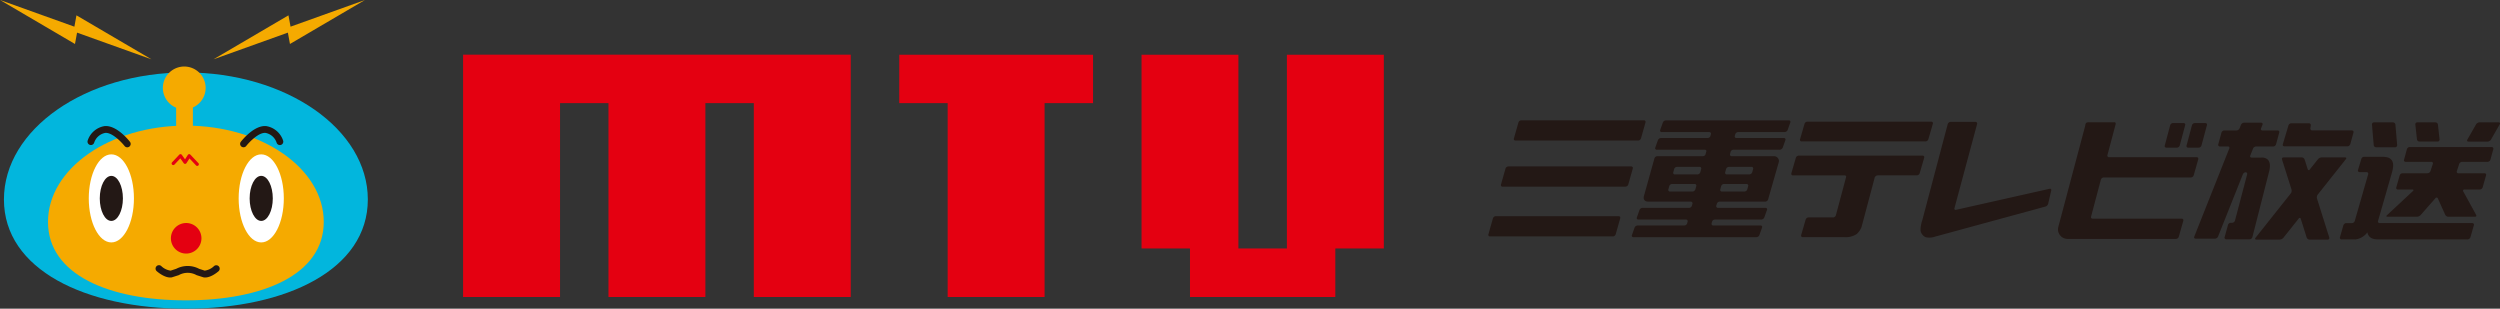 <svg xmlns="http://www.w3.org/2000/svg" width="452.948" height="55.925"><rect width="100%" height="100%" fill="#333333" stroke="none"/><path fill="#231815" d="M392.502 26.751h1.907a.565.565 0 0 0 .513-.387l.985-3.685a.287.287 0 0 0-.292-.386h-1.905a.569.569 0 0 0-.515.386l-.985 3.685a.288.288 0 0 0 .292.387Z"/><path fill="#231815" d="M397.983 28.479h-15.865a.29.29 0 0 1-.293-.389l1.482-5.575a.484.484 0 0 0-.013-.263.251.251 0 0 0-.226-.1h-4.6a.748.748 0 0 0-.457.091c-.189.127-.215.544-.215.544l-4.86 18.279a1.735 1.735 0 0 0 1.662 2.221h19.637a.566.566 0 0 0 .514-.388l.821-2.895a.289.289 0 0 0-.293-.388h-16.168a.282.282 0 0 1-.253-.368l1.785-6.721a.569.569 0 0 1 .51-.376h-.005 15.795a.566.566 0 0 0 .513-.387l.82-2.894a.289.289 0 0 0-.291-.391ZM396.448 26.751h1.9a.57.57 0 0 0 .514-.387l.987-3.685a.288.288 0 0 0-.294-.386h-1.898a.568.568 0 0 0-.515.386l-.985 3.687a.289.289 0 0 0 .291.385ZM326.419 25.619h22.444a.568.568 0 0 0 .514-.387l.815-2.8a.288.288 0 0 0-.291-.389h-22.444a.566.566 0 0 0-.515.389l-.812 2.8a.286.286 0 0 0 .289.387ZM348.329 28.195h-22.442a.57.57 0 0 0-.517.389l-.813 2.805a.286.286 0 0 0 .292.388h9.355a.248.248 0 0 1 .275.295l-.008.028a.472.472 0 0 1-.015.05l-1.833 6.849a.559.559 0 0 1-.508.392h-4.453a.571.571 0 0 0-.515.388l-.812 2.8a.286.286 0 0 0 .291.388h7.531a3.63 3.63 0 0 0 2.25-.57 3.432 3.432 0 0 0 .863-1.262l2.4-9.01a.656.656 0 0 1 .549-.355h7.077a.567.567 0 0 0 .515-.388l.813-2.805a.288.288 0 0 0-.295-.382ZM371.338 34.205l-16.942 3.809c-.217.05-.347-.085-.289-.3l4.1-15.24a.3.3 0 0 0-.3-.39h-4.51a.56.56 0 0 0-.509.39l-4.611 17.434a5.447 5.447 0 0 0-.314 1.828 1.559 1.559 0 0 0 .969 1.252 3.164 3.164 0 0 0 1.689-.122l19.981-5.444a.756.756 0 0 0 .483-.5l.554-2.415a.233.233 0 0 0-.301-.302ZM274.583 25.466h22.214a.564.564 0 0 0 .513-.388l.82-2.893a.288.288 0 0 0-.291-.388h-22.216a.564.564 0 0 0-.513.388l-.822 2.893a.29.29 0 0 0 .295.388ZM295.534 30.153h-22.255a.566.566 0 0 0-.515.387l-.818 2.894a.288.288 0 0 0 .292.387h22.255a.572.572 0 0 0 .515-.387l.818-2.894a.288.288 0 0 0-.292-.387ZM293.257 39.166h-22.254a.568.568 0 0 0-.516.388l-.817 2.893a.288.288 0 0 0 .292.387h22.255a.565.565 0 0 0 .514-.387l.819-2.893a.288.288 0 0 0-.293-.388ZM324.104 21.811h-22.289a.612.612 0 0 0-.537.381l-.483 1.357a.267.267 0 0 0 .268.38h8.615a.294.294 0 0 1 .3.389l-.078.3a.554.554 0 0 1-.508.389h-8.469a.614.614 0 0 0-.539.382l-.484 1.355a.268.268 0 0 0 .27.379h8.659c.221 0 .37.124.33.273l-.161.588a.521.521 0 0 1-.493.316h-8.241a.565.565 0 0 0-.514.389l-1.911 6.855c-.143.517.092.986.8.986h7.693a.3.3 0 0 1 .3.392l-.093.349a.554.554 0 0 1-.508.388h-8.445a.611.611 0 0 0-.54.381l-.481 1.356a.266.266 0 0 0 .267.38h8.625a.3.3 0 0 1 .3.39l-.082.3a.556.556 0 0 1-.506.389h-8.478a.613.613 0 0 0-.539.381l-.482 1.355a.266.266 0 0 0 .265.381h22.29a.612.612 0 0 0 .539-.381l.481-1.355a.267.267 0 0 0-.268-.381h-8.57a.3.3 0 0 1-.3-.389l.08-.3a.557.557 0 0 1 .509-.39h8.422a.614.614 0 0 0 .538-.38l.483-1.356a.268.268 0 0 0-.271-.381h-8.611a.3.3 0 0 1-.3-.388l.1-.349a.553.553 0 0 1 .505-.392h8.265a.57.57 0 0 0 .516-.385l1.959-6.857a.89.89 0 0 0-.943-.988h-7.61a.294.294 0 0 1-.3-.39l.1-.395a.556.556 0 0 1 .506-.392h8.4a.615.615 0 0 0 .539-.379l.482-1.355a.268.268 0 0 0-.268-.382h-8.591a.293.293 0 0 1-.3-.389l.079-.3a.554.554 0 0 1 .508-.389h8.442a.616.616 0 0 0 .539-.38l.481-1.357a.266.266 0 0 0-.262-.381Zm-16.778 11.912-.162.586a.566.566 0 0 1-.512.391h-4.084a.293.293 0 0 1-.295-.391l.161-.586a.561.561 0 0 1 .511-.387h4.084a.292.292 0 0 1 .297.387Zm.893-3.1-.161.586a.562.562 0 0 1-.513.389h-4.088a.29.29 0 0 1-.294-.389l.161-.586a.558.558 0 0 1 .51-.388h4.085a.291.291 0 0 1 .3.385Zm8.513 3.1-.16.586a.565.565 0 0 1-.512.391h-4.085a.292.292 0 0 1-.295-.391l.159-.586a.563.563 0 0 1 .512-.387h4.086a.289.289 0 0 1 .295.387Zm.6-3.491a.29.29 0 0 1 .295.388l-.159.586a.561.561 0 0 1-.511.389h-4.085a.292.292 0 0 1-.3-.389l.163-.586a.559.559 0 0 1 .511-.388ZM409.588 28.559h-1.631a.253.253 0 0 1-.253-.375l.5-1.272a.644.644 0 0 1 .551-.376h3.106a.552.552 0 0 0 .508-.389l.581-2.123a.293.293 0 0 0-.3-.388h-2.743a.256.256 0 0 1-.253-.375l.261-.658a.254.254 0 0 0-.253-.374h-3.09a.637.637 0 0 0-.55.374l-.261.658a.652.652 0 0 1-.556.375h-2.21a.558.558 0 0 0-.511.388l-.578 2.123a.291.291 0 0 0 .3.389h1.438a.254.254 0 0 1 .252.376l-6.339 15.954a.254.254 0 0 0 .254.375h3.5a.639.639 0 0 0 .551-.375l4.495-11.279a.611.611 0 0 1 .513-.376.284.284 0 0 1 .261.392l-2.2 8.367a.555.555 0 0 1-.505.391h-.253a.564.564 0 0 0-.511.39l-.607 2.218a.29.29 0 0 0 .3.389h4.23a.546.546 0 0 0 .5-.39l3.041-11.932c.701-2.831-1.538-2.477-1.538-2.477ZM413.889 26.51h11.423a.561.561 0 0 0 .51-.389l.577-2.1a.292.292 0 0 0-.295-.39h-7.164a.337.337 0 0 1-.345-.4l.074-.5a.343.343 0 0 0-.347-.4h-3.181a.576.576 0 0 0-.518.387l-1.021 3.4a.283.283 0 0 0 .287.392ZM419.79 35.966a.849.849 0 0 1 .127-.7l5.111-6.433c.138-.175.071-.315-.154-.315h-4.243a.942.942 0 0 0-.655.315l-1.5 1.884c-.139.173-.3.145-.372-.069l-.551-1.746a.59.59 0 0 0-.526-.384h-3.289a.279.279 0 0 0-.282.384l1.718 5.434a.852.852 0 0 1-.128.7l-6.4 8.054c-.136.172-.069.315.153.315h4.245a.945.945 0 0 0 .653-.315l2.784-3.5c.139-.176.307-.143.373.069l1.065 3.364a.584.584 0 0 0 .526.386h3.288a.279.279 0 0 0 .28-.386ZM430.504 26.682h3.442a.367.367 0 0 0 .369-.4l-.316-3.712a.45.45 0 0 0-.436-.4h-3.442a.361.361 0 0 0-.367.4l.314 3.712a.442.442 0 0 0 .436.4ZM437.903 25.248a.461.461 0 0 0 .447.4h3.288a.354.354 0 0 0 .358-.4l-.294-2.682a.465.465 0 0 0-.446-.4h-3.289a.353.353 0 0 0-.358.4ZM452.7 22.166h-3.481a.772.772 0 0 0-.6.353l-1.591 2.782c-.109.193-.019.351.2.351h3.481a.767.767 0 0 0 .6-.351l1.59-2.782c.113-.196.02-.353-.199-.353ZM451.436 26.642h-14.848a.557.557 0 0 0-.507.39l-.517 1.9a.293.293 0 0 0 .3.39h4.63a.276.276 0 0 1 .278.384l-.425 1.3a.592.592 0 0 1-.529.382h-4.528a.566.566 0 0 0-.516.388l-.619 2.171a.288.288 0 0 0 .292.387h2.619c.224 0 .274.125.11.274l-4.712 4.388c-.164.151-.114.275.107.275h5.317a1.023 1.023 0 0 0 .671-.3l2.7-3.069a.242.242 0 0 1 .434.064l1.327 2.939a.681.681 0 0 0 .57.368h4.82c.221 0 .315-.157.208-.353l-2.319-4.231a.22.22 0 0 1 .211-.353h2.78a.57.57 0 0 0 .514-.387l.618-2.171a.287.287 0 0 0-.291-.388h-4.726a.274.274 0 0 1-.277-.382l.424-1.3a.593.593 0 0 1 .529-.384h4.624a.556.556 0 0 0 .508-.39l.519-1.9a.3.3 0 0 0-.296-.392Z"/><path fill="#231815" d="M447.919 40.42h-16.776a.287.287 0 0 1-.291-.388l2.535-8.826c.812-2.837-1.037-2.8-2.015-2.8h-3.032a.573.573 0 0 0-.518.385l-.6 2.008a.282.282 0 0 0 .286.385h1.261a.289.289 0 0 1 .293.388l-2.429 8.465a.571.571 0 0 1-.515.388h-1.031a.563.563 0 0 0-.515.389l-.62 2.17a.287.287 0 0 0 .291.387h2.556a3.184 3.184 0 0 0 2.111-1.259l.008-.016c.267 1.331 1.575 1.275 2.127 1.275h16.034a.564.564 0 0 0 .513-.387l.621-2.17a.288.288 0 0 0-.294-.394Z"/><path fill="#02b6dd" d="M66.643 36.14c0 12.71-14.758 19.785-32.964 19.785S.713 48.85.713 36.14s14.76-23.014 32.966-23.014S66.643 23.432 66.643 36.14Z"/><path fill="#f5aa00" d="M31.913 17.709h3.034v6.909h-3.034z"/><path fill="#f5aa00" d="M58.657 40.202c0 9.63-11.184 14.214-24.982 14.214S8.697 49.832 8.697 40.202s11.184-17.443 24.982-17.443 24.978 7.807 24.978 17.443Z"/><path fill="#fff" d="M24.267 35.946c0 4.4-1.831 7.977-4.093 7.977s-4.091-3.575-4.091-7.977 1.83-7.979 4.091-7.979 4.093 3.575 4.093 7.979Z"/><path fill="#231815" d="M22.269 35.946c0 2.254-.938 4.083-2.1 4.083s-2.093-1.829-2.093-4.083.943-4.08 2.098-4.08 2.095 1.823 2.095 4.08Z"/><path fill="#fff" d="M51.422 35.946c0 4.4-1.83 7.977-4.092 7.977s-4.091-3.575-4.091-7.977 1.83-7.979 4.091-7.979 4.092 3.575 4.092 7.979Z"/><path fill="#231815" d="M49.424 35.946c0 2.254-.938 4.083-2.094 4.083s-2.1-1.829-2.1-4.083.938-4.084 2.1-4.084 2.094 1.827 2.094 4.084Z"/><path fill="#e40011" d="M36.498 43.176a2.767 2.767 0 1 1-2.768-2.769 2.767 2.767 0 0 1 2.768 2.769Z"/><path fill="#231815" d="M38.799 48.191a3.046 3.046 0 0 1-1.71.843l-1.017-.333a4.454 4.454 0 0 0-4.141 0l-1.017.334a3.046 3.046 0 0 1-1.71-.843.619.619 0 0 0-.818.929c.254.224 1.576 1.327 2.731 1.135l1.273-.406a3.293 3.293 0 0 1 3.222 0l1.274.406c1.156.192 2.478-.911 2.732-1.135a.62.62 0 0 0-.819-.929Z"/><path fill="#e40011" d="M34.257 27.93a.3.3 0 0 0-.223.135s-.292.455-.512.8l-.582-.813a.3.3 0 0 0-.457-.031l-1.334 1.419a.3.3 0 0 0 .432.407l1.087-1.156.625.876a.3.3 0 0 0 .249.125.3.3 0 0 0 .243-.137s.327-.512.544-.849l1.156 1.227a.3.3 0 1 0 .432-.408l-1.417-1.5a.3.3 0 0 0-.243-.095Z"/><path fill="#231815" d="M43.62 25.705a.619.619 0 0 0 .976.76c.517-.663 2.275-2.523 3.53-2.383a2.635 2.635 0 0 1 1.993 1.773.618.618 0 0 0 1.178-.377 3.881 3.881 0 0 0-3.034-2.627c-2.169-.24-4.396 2.536-4.643 2.854ZM18.913 22.851a3.865 3.865 0 0 0-3.031 2.629.618.618 0 0 0 1.178.374 2.624 2.624 0 0 1 1.99-1.772c1.253-.14 3.012 1.72 3.529 2.383a.619.619 0 0 0 .976-.761c-.247-.317-2.475-3.093-4.642-2.853Z"/><path fill="#f5aa00" d="M37.257 15.929a3.874 3.874 0 1 1-3.874-3.877 3.875 3.875 0 0 1 3.874 3.877ZM66.122 0 52.641 4.833l-.377-2.055-13.584 7.968 13.477-4.834.377 2.055ZM0 0l13.477 4.833.374-2.055 13.59 7.968-13.479-4.833-.377 2.055Z"/><path fill="#e40011" d="M83.903 53.81V9.91h70.234v43.9h-17.562V18.684h-8.773V53.81H110.24V18.684h-8.773V53.81ZM162.928 9.913h35.108v8.771h-8.779V53.81h-17.56V18.684h-8.773ZM206.825 9.913h17.548v35.106h8.784V9.913h17.565v35.106h-8.791v8.791H215.6v-8.791h-8.775Z"/></svg>